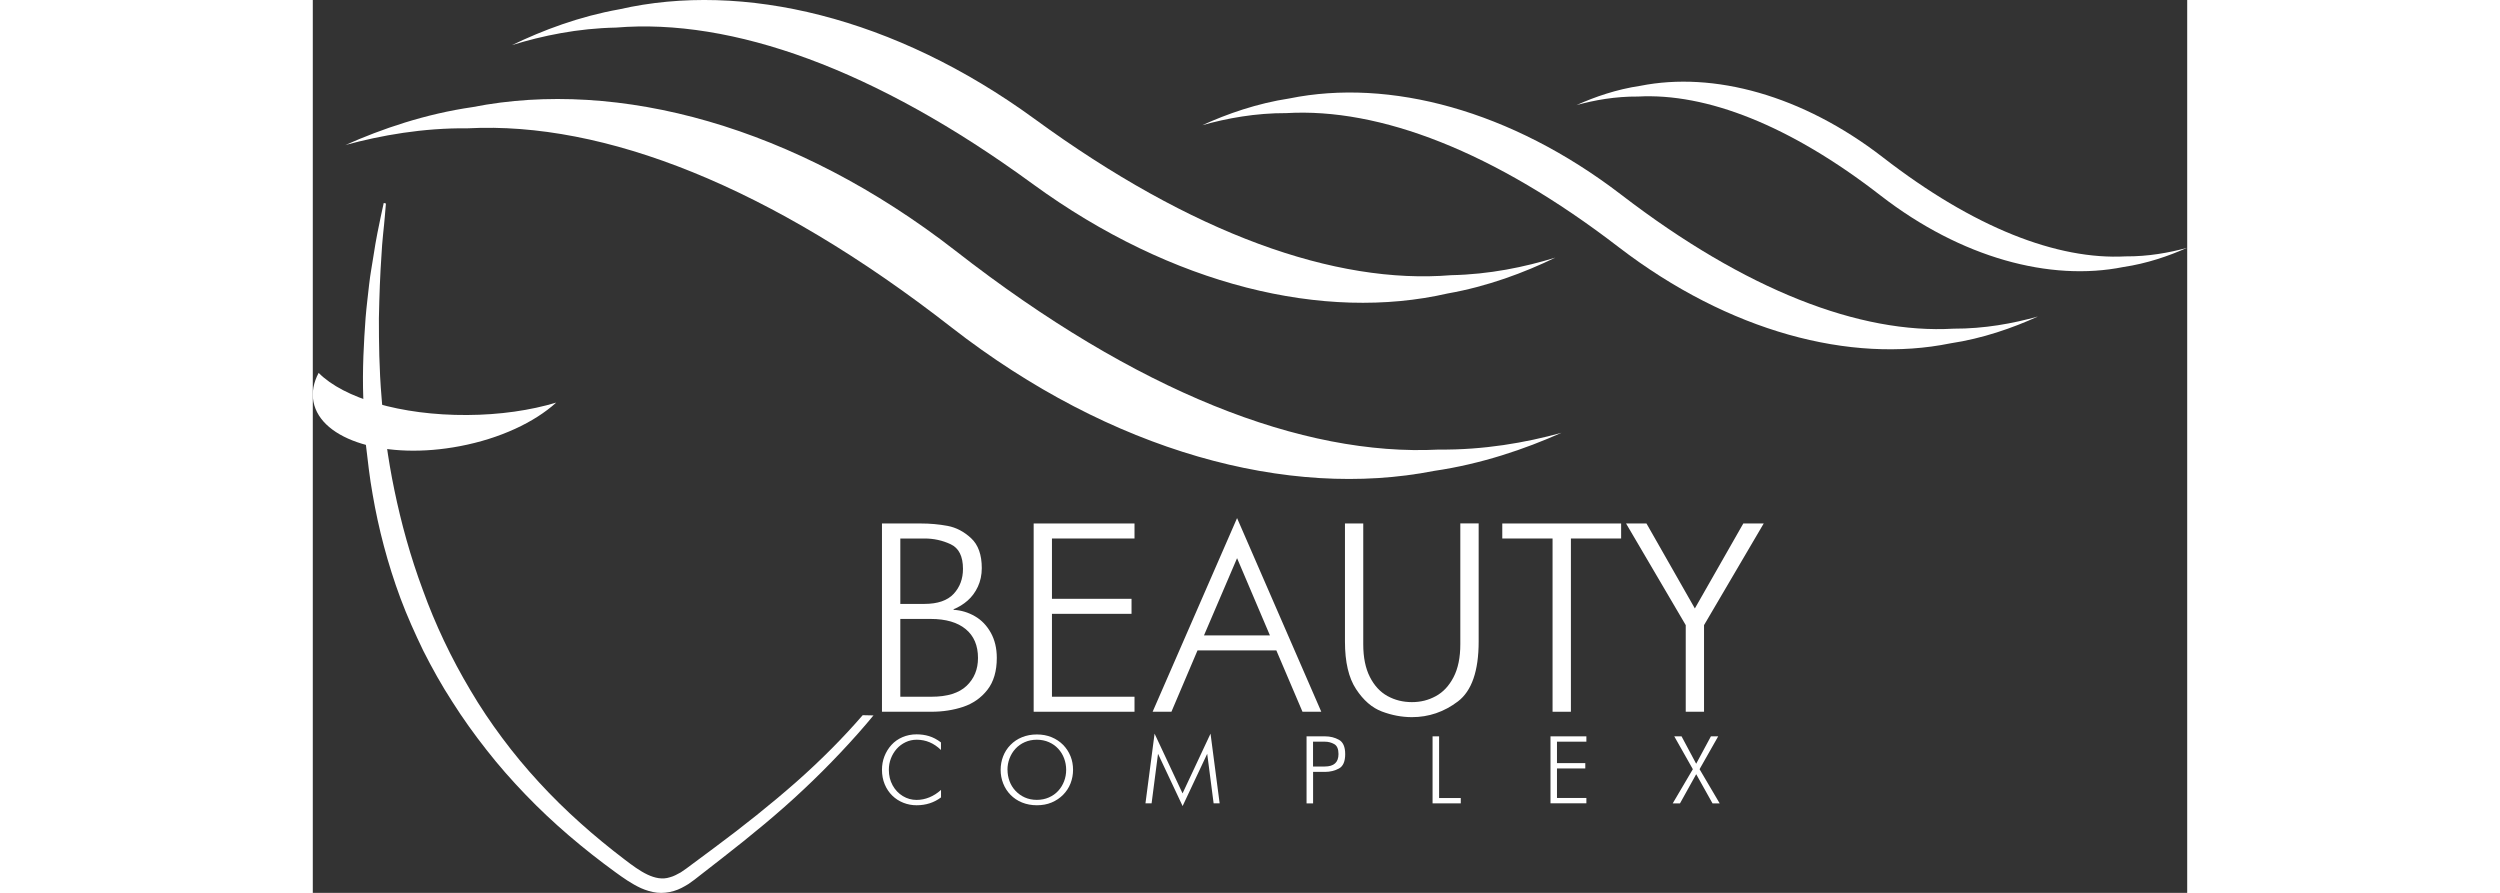 <?xml version="1.0" encoding="UTF-8"?>
<svg width="196" height="70" id="Layer_1" data-name="Layer 1" xmlns="http://www.w3.org/2000/svg" viewBox="0 0 326.95 155.74">
  <rect x="0" y="0" width="326.95" height="155.74" fill="#333333" stroke="none"/>
  <g>
    <path d="M97.82,124.76c-3.26,3.99-7.93,8.95-12.25,12.98-4.3,4.06-9.12,8.01-14.19,11.96-1.26.98-2.54,1.98-3.83,2.98l-.96.75c-.41.3-.68.49-1.04.75-.82.5-1.62.96-2.56,1.23-.93.28-1.96.41-2.96.3-.99-.12-1.93-.42-2.78-.79-1.69-.78-3.11-1.8-4.49-2.8-5.48-3.99-10.81-8.47-15.62-13.48-2.4-2.49-4.71-5.11-6.84-7.84-2.14-2.72-4.15-5.52-5.98-8.42-1.87-2.88-3.52-5.86-5.04-8.86-1.46-3.03-2.83-6.06-3.97-9.12-2.28-6.13-3.86-12.26-4.87-18.15-.53-2.94-.84-5.82-1.17-8.6-.2-2.8-.44-5.49-.46-8.1-.19-5.19.1-9.93.4-14.12.17-2.1.43-4.04.62-5.84.2-1.81.53-3.45.75-4.93.44-2.98.95-5.29,1.27-6.85.34-1.57.52-2.4.52-2.4l.19.03.19.11h0c-.02.27-.09,1.07-.2,2.37-.12,1.6-.45,3.91-.59,6.9-.21,2.97-.35,6.59-.43,10.72,0,4.13.04,8.79.47,13.85.37,5.05,1.06,10.49,2.24,16.14,1.17,5.65,2.77,11.53,4.97,17.42,2.13,5.91,4.91,11.8,8.3,17.48,1.67,2.84,3.53,5.61,5.53,8.29,2,2.69,4.15,5.28,6.43,7.75,4.56,4.97,9.64,9.44,14.94,13.47,2.61,2,5.31,3.93,7.88,3.08.66-.16,1.3-.53,1.89-.85l.96-.66.98-.73c1.3-.96,2.6-1.93,3.88-2.88,5.14-3.81,9.95-7.65,14.34-11.51,4.37-3.86,8.26-7.8,11.58-11.64l1.92.04Z" style="fill: #fff;"/>
    <path d="M12.74,35.45s0,.03,0,.08l-.19-.11.2.03Z" style="fill: #fff;"/>
  </g>
  <path d="M42.44,70.24c-3.77,3.41-9.74,6.24-16.76,7.58-12.83,2.46-24.27-1-25.56-7.73-.32-1.67.01-3.38.9-5.05,4.33,4.39,14.31,7.42,25.9,7.35,5.74-.03,11.07-.82,15.52-2.16Z" style="fill: #fff;"/>
  <path d="M216.72,44.94c-5.32,1.64-11.5,2.93-18.16,3.06-20.18,1.67-45.18-7.17-72.71-27.29C101.5,2.96,75.01-3.3,53.49,1.62c-6.98,1.24-13.37,3.65-18.75,6.25,5.31-1.65,11.5-2.93,18.16-3.06,20.18-1.67,45.17,7.16,72.69,27.29,24.37,17.76,50.86,24.02,72.36,19.09,6.99-1.23,13.38-3.64,18.76-6.24Z" style="fill: #fff;"/>
  <path d="M5.63,25.31c6.3-1.72,13.61-3.01,21.42-2.93,23.74-1.22,52.75,10.08,84.32,34.7,27.92,21.73,58.78,30.06,84.21,25.06,8.23-1.2,15.82-3.79,22.23-6.65-6.29,1.74-13.61,3.01-21.42,2.93-23.74,1.22-52.74-10.06-84.3-34.69C84.16,22,53.3,13.67,27.88,18.68c-8.24,1.19-15.83,3.78-22.24,6.64Z" style="fill: #fff;"/>
  <path d="M326.95,43.22c-3.16.87-6.82,1.53-10.74,1.5-11.91.64-26.48-4.98-42.36-17.29-14.04-10.86-29.53-15-42.29-12.46-4.13.61-7.93,1.92-11.15,3.37,3.16-.88,6.82-1.53,10.74-1.5,11.91-.64,26.48,4.97,42.35,17.29,14.05,10.87,29.55,15,42.29,12.45,4.13-.61,7.94-1.92,11.15-3.36Z" style="fill: #fff;"/>
  <path d="M300.86,55.22c-4.31,1.21-9.32,2.13-14.67,2.11-16.27.95-36.22-6.66-57.98-23.38-19.25-14.76-40.44-20.32-57.85-16.78-5.64.86-10.83,2.67-15.21,4.67,4.31-1.22,9.32-2.13,14.67-2.11,16.27-.95,36.21,6.65,57.96,23.38,19.26,14.77,40.46,20.33,57.86,16.78,5.65-.85,10.84-2.67,15.22-4.66Z" style="fill: #fff;"/>
  <g>
    <path d="M99.28,91.31h6.76c1.62,0,3.18.14,4.68.42,1.5.28,2.87,1,4.11,2.15,1.24,1.15,1.86,2.89,1.86,5.21,0,1.19-.23,2.27-.68,3.24s-1.05,1.78-1.79,2.43-1.56,1.15-2.45,1.51v.1c1.34.08,2.58.46,3.72,1.12,1.15.66,2.07,1.62,2.77,2.87s1.05,2.72,1.05,4.4c0,2.31-.55,4.17-1.64,5.57-1.1,1.4-2.5,2.38-4.21,2.96-1.71.57-3.56.86-5.54.86h-8.64v-32.84ZM102.48,105.34h4.18c2.34,0,4.04-.59,5.13-1.76,1.08-1.17,1.62-2.62,1.62-4.35,0-2.2-.72-3.63-2.15-4.3s-2.95-1-4.55-1h-4.23v11.41ZM102.48,121.53h5.44c2.74,0,4.78-.63,6.11-1.89s2-2.88,2-4.87c0-2.17-.71-3.85-2.14-5.03s-3.46-1.78-6.11-1.78h-5.3v13.56Z" style="fill: #fff;"/>
    <path d="M125.74,124.15v-32.84h17.59v2.62h-14.4v10.52h13.88v2.62h-13.88v14.46h14.4v2.62h-17.59Z" style="fill: #fff;"/>
    <path d="M146.49,124.15l14.73-33.78,14.69,33.78h-3.28l-4.56-10.7h-13.75l-4.55,10.7h-3.29ZM155.45,110.83h11.5l-5.73-13.47-5.77,13.47Z" style="fill: #fff;"/>
    <path d="M180.03,91.31h3.2v21.07c0,2.28.38,4.17,1.15,5.69.77,1.52,1.79,2.63,3.08,3.34,1.29.71,2.7,1.06,4.25,1.06s2.89-.34,4.17-1.04c1.28-.69,2.31-1.79,3.1-3.31.79-1.52,1.18-3.43,1.18-5.75v-21.07h3.2v20.6c0,5.14-1.21,8.62-3.62,10.45-2.41,1.83-5.09,2.74-8.02,2.74-1.76,0-3.5-.33-5.23-.98-1.73-.65-3.24-1.96-4.52-3.92-1.29-1.96-1.93-4.72-1.93-8.28v-20.6Z" style="fill: #fff;"/>
    <path d="M216.25,124.15v-30.22h-8.77v-2.62h20.73v2.62h-8.76v30.22h-3.2Z" style="fill: #fff;"/>
    <path d="M239.48,124.15v-15.11l-10.41-17.73h3.56l8.44,14.82,8.45-14.82h3.56l-10.41,17.73v15.11h-3.2Z" style="fill: #fff;"/>
  </g>
  <g>
    <path d="M109.58,137.79v1.3c-1.21.91-2.63,1.37-4.26,1.37-.8,0-1.57-.14-2.3-.43s-1.38-.7-1.94-1.25-1-1.2-1.32-1.97-.48-1.61-.48-2.54c0-.82.14-1.61.43-2.35s.7-1.41,1.23-1.99,1.17-1.03,1.92-1.35,1.56-.49,2.45-.49c.76,0,1.49.1,2.18.31s1.39.57,2.08,1.1v1.32c-1.22-1.19-2.63-1.79-4.23-1.79-.69,0-1.34.14-1.94.43s-1.12.67-1.56,1.17-.77,1.06-1.01,1.69-.35,1.28-.35,1.96c0,1.01.22,1.91.66,2.71s1.04,1.42,1.78,1.87,1.54.67,2.4.67c.75,0,1.5-.15,2.23-.45.73-.3,1.4-.73,2.02-1.29Z" style="fill: #fff;"/>
    <path d="M119.98,134.28c0-.83.15-1.62.44-2.37s.72-1.41,1.28-1.98,1.22-1.02,2.01-1.34,1.65-.48,2.59-.48,1.8.16,2.57.48,1.45.77,2.01,1.34.99,1.24,1.29,1.98.44,1.54.44,2.37-.15,1.62-.44,2.37-.73,1.41-1.29,1.98-1.23,1.02-2.01,1.35-1.64.48-2.57.48-1.8-.16-2.59-.48-1.45-.77-2.01-1.34-.98-1.23-1.28-1.99-.44-1.54-.44-2.37ZM121.18,134.28c0,.69.12,1.35.35,1.98s.58,1.19,1.04,1.68,1,.88,1.63,1.16,1.33.42,2.09.42,1.46-.14,2.1-.42,1.18-.66,1.63-1.15.79-1.05,1.03-1.68.36-1.3.36-1.99-.12-1.36-.36-2-.58-1.19-1.03-1.68-.99-.87-1.63-1.15-1.34-.42-2.1-.42-1.46.14-2.1.42-1.18.67-1.63,1.16-.79,1.05-1.03,1.68-.36,1.29-.36,1.98Z" style="fill: #fff;"/>
    <path d="M145.24,140.13l1.59-12.16,4.88,10.42,4.88-10.42,1.59,12.16h-1.05l-1.12-8.65-4.29,9.12-4.29-9.12-1.12,8.65h-1.05Z" style="fill: #fff;"/>
    <path d="M173.34,140.13v-11.69h3.24c.88,0,1.69.2,2.41.6s1.09,1.23,1.09,2.5-.36,2.12-1.09,2.51c-.73.39-1.53.59-2.41.59h-2.1v5.5h-1.14ZM174.47,129.37v4.33h2.05c1.59,0,2.39-.72,2.39-2.17,0-.88-.25-1.46-.75-1.74-.5-.28-1.04-.42-1.64-.42h-2.05Z" style="fill: #fff;"/>
    <path d="M195.32,140.13v-11.69h1.14v10.76h3.78v.93h-4.91Z" style="fill: #fff;"/>
    <path d="M215.89,140.13v-11.69h6.26v.93h-5.13v3.74h4.94v.93h-4.94v5.15h5.13v.93h-6.26Z" style="fill: #fff;"/>
    <path d="M241.3,135.05l-2.82,5.08h-1.27l3.51-5.96-3.24-5.73h1.27l2.55,4.78,2.57-4.78h1.27l-3.25,5.73,3.51,5.96h-1.25l-2.84-5.08Z" style="fill: #fff;"/>
  </g>
</svg>